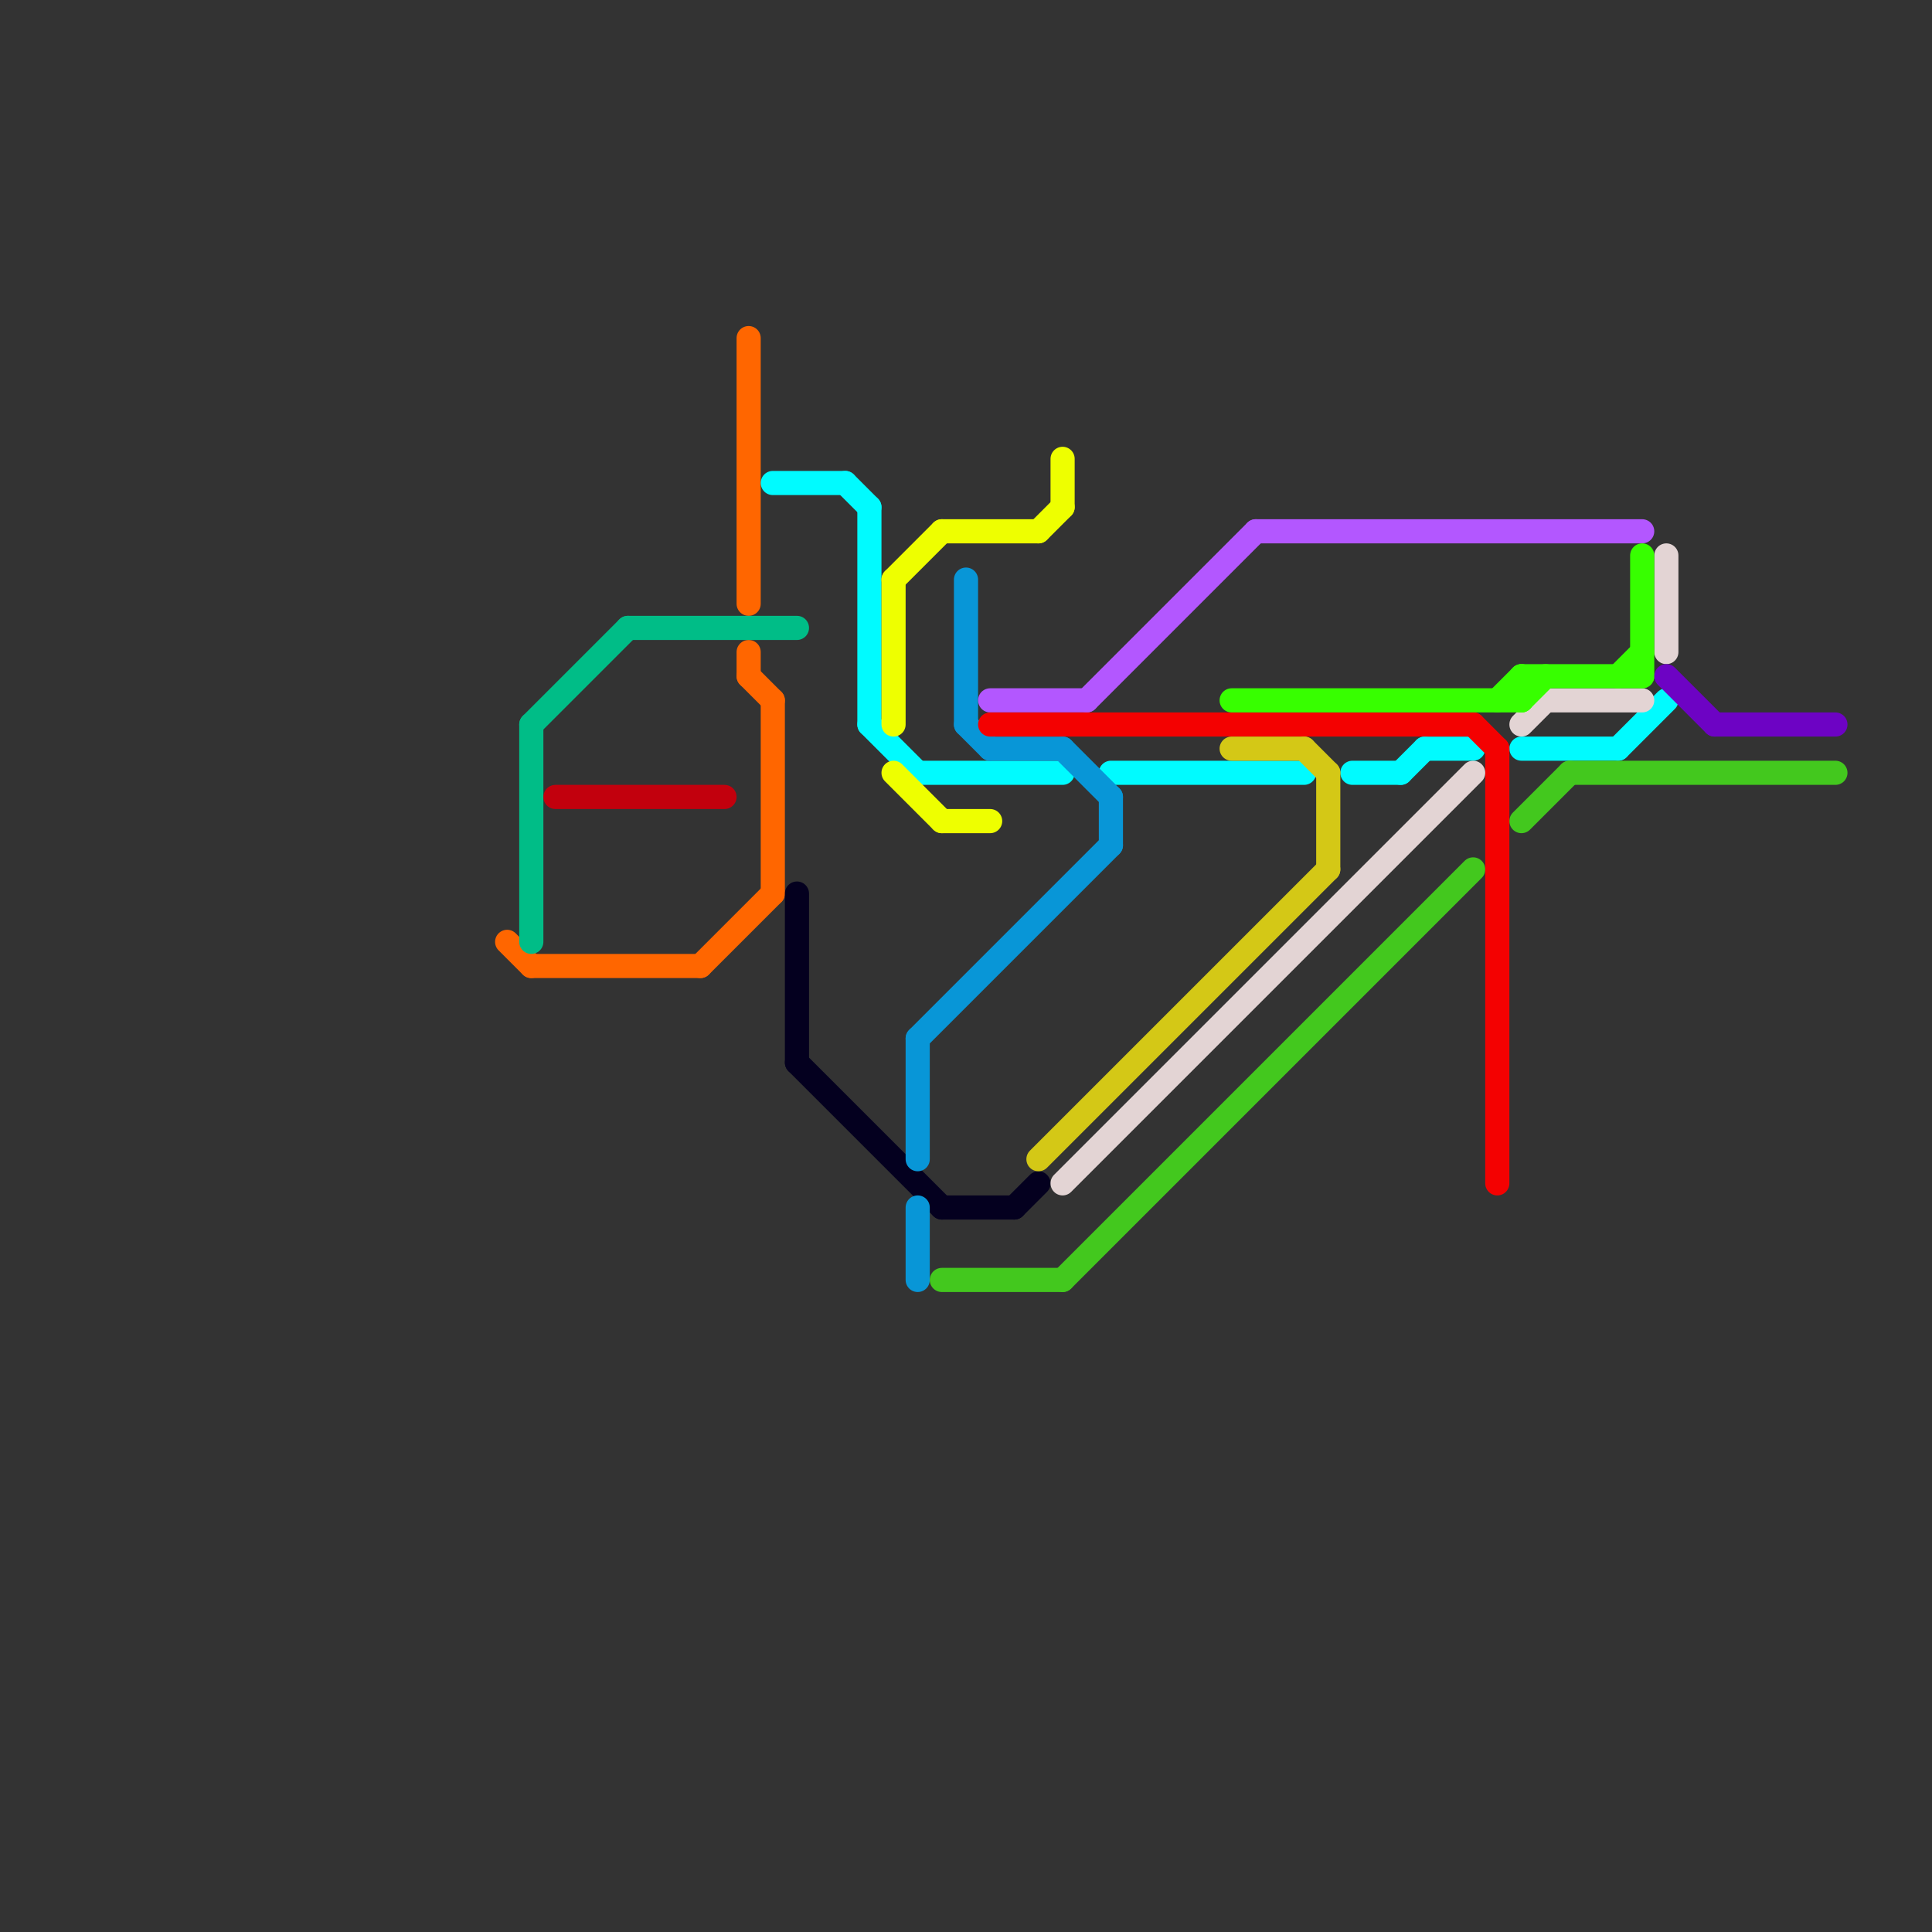 
<svg version="1.1" xmlns="http://www.w3.org/2000/svg" viewBox="0 0 80 80">
<rect x="0" y="0" width="80" height="80" fill="#333333" stroke="none"/>
<style>text { font: 1px Helvetica; font-weight: 600; white-space: pre; dominant-baseline: central; } line { stroke-width: 1; fill: none; stroke-linecap: round; stroke-linejoin: round; } .c0 { stroke: #ff6600 } .c1 { stroke: #00bd87 } .c2 { stroke: #c2000d } .c3 { stroke: #00fbff } .c4 { stroke: #04001f } .c5 { stroke: #eeff00 } .c6 { stroke: #0896d7 } .c7 { stroke: #43c81e } .c8 { stroke: #b357ff } .c9 { stroke: #f40101 } .c10 { stroke: #d4c816 } .c11 { stroke: #e3d4d4 } .c12 { stroke: #37ff00 } .c13 { stroke: #6d03c4 }</style><defs><g id="wm-xf"><circle r="1.2" fill="#000"/><circle r="0.9" fill="#fff"/><circle r="0.6" fill="#000"/><circle r="0.3" fill="#fff"/></g><g id="wm"><circle r="0.6" fill="#000"/><circle r="0.3" fill="#fff"/></g></defs><line class="c0" x1="21" y1="39" x2="22" y2="40"/><line class="c0" x1="32" y1="29" x2="32" y2="37"/><line class="c0" x1="22" y1="40" x2="29" y2="40"/><line class="c0" x1="31" y1="27" x2="31" y2="28"/><line class="c0" x1="29" y1="40" x2="32" y2="37"/><line class="c0" x1="31" y1="28" x2="32" y2="29"/><line class="c0" x1="31" y1="14" x2="31" y2="25"/><line class="c1" x1="22" y1="30" x2="22" y2="39"/><line class="c1" x1="22" y1="30" x2="26" y2="26"/><line class="c1" x1="26" y1="26" x2="33" y2="26"/><line class="c2" x1="23" y1="33" x2="30" y2="33"/><line class="c3" x1="58" y1="32" x2="59" y2="31"/><line class="c3" x1="38" y1="32" x2="44" y2="32"/><line class="c3" x1="67" y1="31" x2="69" y2="29"/><line class="c3" x1="36" y1="21" x2="36" y2="30"/><line class="c3" x1="36" y1="30" x2="38" y2="32"/><line class="c3" x1="59" y1="31" x2="61" y2="31"/><line class="c3" x1="35" y1="20" x2="36" y2="21"/><line class="c3" x1="63" y1="31" x2="67" y2="31"/><line class="c3" x1="46" y1="32" x2="54" y2="32"/><line class="c3" x1="56" y1="32" x2="58" y2="32"/><line class="c3" x1="32" y1="20" x2="35" y2="20"/><line class="c4" x1="39" y1="50" x2="42" y2="50"/><line class="c4" x1="33" y1="44" x2="39" y2="50"/><line class="c4" x1="33" y1="37" x2="33" y2="44"/><line class="c4" x1="42" y1="50" x2="43" y2="49"/><line class="c5" x1="37" y1="24" x2="37" y2="30"/><line class="c5" x1="39" y1="34" x2="41" y2="34"/><line class="c5" x1="37" y1="32" x2="39" y2="34"/><line class="c5" x1="39" y1="22" x2="43" y2="22"/><line class="c5" x1="44" y1="19" x2="44" y2="21"/><line class="c5" x1="37" y1="24" x2="39" y2="22"/><line class="c5" x1="43" y1="22" x2="44" y2="21"/><line class="c6" x1="38" y1="43" x2="46" y2="35"/><line class="c6" x1="38" y1="43" x2="38" y2="48"/><line class="c6" x1="46" y1="33" x2="46" y2="35"/><line class="c6" x1="41" y1="31" x2="44" y2="31"/><line class="c6" x1="44" y1="31" x2="46" y2="33"/><line class="c6" x1="40" y1="24" x2="40" y2="30"/><line class="c6" x1="38" y1="50" x2="38" y2="53"/><line class="c6" x1="40" y1="30" x2="41" y2="31"/><line class="c7" x1="44" y1="53" x2="61" y2="36"/><line class="c7" x1="39" y1="53" x2="44" y2="53"/><line class="c7" x1="63" y1="34" x2="65" y2="32"/><line class="c7" x1="65" y1="32" x2="76" y2="32"/><line class="c8" x1="52" y1="22" x2="68" y2="22"/><line class="c8" x1="41" y1="29" x2="45" y2="29"/><line class="c8" x1="45" y1="29" x2="52" y2="22"/><line class="c9" x1="41" y1="30" x2="61" y2="30"/><line class="c9" x1="61" y1="30" x2="62" y2="31"/><line class="c9" x1="62" y1="31" x2="62" y2="49"/><line class="c10" x1="43" y1="48" x2="55" y2="36"/><line class="c10" x1="55" y1="32" x2="55" y2="36"/><line class="c10" x1="51" y1="31" x2="54" y2="31"/><line class="c10" x1="54" y1="31" x2="55" y2="32"/><line class="c11" x1="44" y1="49" x2="61" y2="32"/><line class="c11" x1="63" y1="30" x2="64" y2="29"/><line class="c11" x1="64" y1="29" x2="68" y2="29"/><line class="c11" x1="69" y1="23" x2="69" y2="27"/><line class="c12" x1="68" y1="23" x2="68" y2="28"/><line class="c12" x1="63" y1="28" x2="68" y2="28"/><line class="c12" x1="63" y1="29" x2="64" y2="28"/><line class="c12" x1="62" y1="29" x2="63" y2="28"/><line class="c12" x1="67" y1="28" x2="68" y2="27"/><line class="c12" x1="63" y1="28" x2="63" y2="29"/><line class="c12" x1="51" y1="29" x2="63" y2="29"/><line class="c13" x1="69" y1="28" x2="71" y2="30"/><line class="c13" x1="71" y1="30" x2="76" y2="30"/>
</svg>
